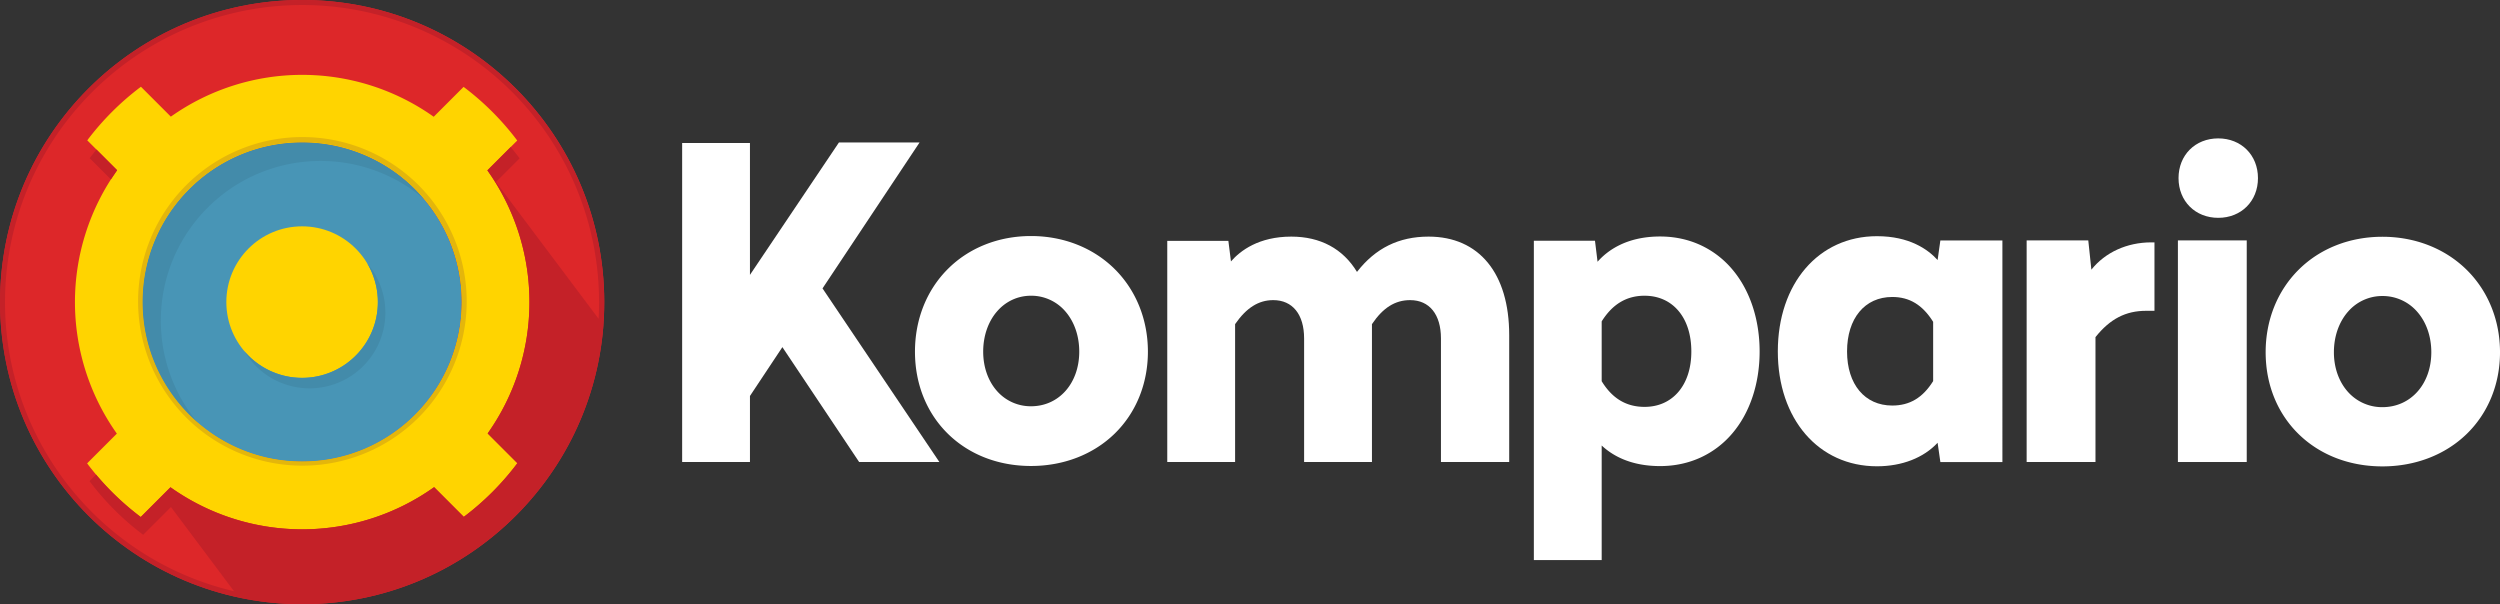 <svg xmlns="http://www.w3.org/2000/svg" viewBox="0 0 4371.52 1056.51"><rect x="0" y="0" width="4371.52" height="1056.51" fill="#333333" stroke="none"/><defs><style>.cls-1{fill:#dd2729;}.cls-2{fill:#4895b6;}.cls-3{fill:#ffd400;}.cls-4{fill:#c42128;}.cls-5{fill:#438baa;}.cls-6{fill:#e4b60b;}.cls-7{fill:#ffffff;}.cls-8{fill:none;stroke:#ed1c24;stroke-miterlimit:10;}</style></defs><title>Resurs 1</title><g id="Lager_2" data-name="Lager 2"><g id="Layer_1" data-name="Layer 1"><path class="cls-1" d="M528.42,0c291.77,0,528.25,236.52,528.25,528.25s-236.48,528.26-528.25,528.26S.16,820,.16,528.25,236.67,0,528.42,0Z"/><circle class="cls-2" cx="528.25" cy="528.26" r="279.18"/><path class="cls-3" d="M925.77,528.25a395.55,395.55,0,0,0-73.54-230.34l52.2-52.2a472.91,472.91,0,0,0-93.79-93.79L758.4,204.18a397.52,397.52,0,0,0-459.67-.2l-52.29-52.29a472.94,472.94,0,0,0-93.86,93.71l52.23,52.23a397.51,397.51,0,0,0-.47,460.61l-52,52A473,473,0,0,0,246.12,904l52-52a397.51,397.51,0,0,0,461-.21L811,903.79a472.91,472.91,0,0,0,93.71-93.87l-52-52A395.56,395.56,0,0,0,925.77,528.25Zm-676.54,0c0-154.19,125-279.18,279.18-279.18s279.18,125,279.18,279.18-125,279.18-279.18,279.18S249.23,682.45,249.23,528.26Z"/><path class="cls-4" d="M1055,568.45q1.5-19.9,1.51-40.19C1056.5,236.52,820,0,528.25,0S0,236.52,0,528.25s236.51,528.26,528.25,528.26h.16c278.16,0,506.07-215,526.73-487.81l0-.1Zm-8.3-11.05L867.2,318.25l41.42-41.42q-7.55-10-15.62-19.67l-40.75,40.75a397.53,397.53,0,0,1,.47,460l52,52A472.91,472.91,0,0,1,811,903.79l-51.92-51.92a397.51,397.51,0,0,1-461,.21l-52,52A473,473,0,0,1,168,829.91l-11.45,11.45a473,473,0,0,0,93.79,93.79l48.58-48.6,110.31,147.28A519.13,519.13,0,0,1,161.09,161.09,519.09,519.09,0,0,1,1047.5,528.25Q1047.5,542.89,1046.7,557.39Z"/><path class="cls-4" d="M168.62,261.43q-6.08,7.42-11.86,15.08l37.18,37.18q5.25-8.17,10.87-16.07Z"/><path class="cls-5" d="M281.25,560.64c0-154.19,125-279.18,279.18-279.18A278.05,278.05,0,0,1,741,347.71a278.55,278.55,0,0,0-212.93-98.64c-154.19,0-279.18,125-279.18,279.18A278.55,278.55,0,0,0,347.5,741.18,278.05,278.05,0,0,1,281.25,560.64Z"/><circle class="cls-3" cx="528.25" cy="528.25" r="132.47"/><path class="cls-5" d="M641.91,460.18A132.48,132.48,0,0,1,427.26,614a132.54,132.54,0,1,0,214.65-153.8Z"/><path class="cls-6" d="M528.42,248.67c154.19,0,279.19,125,279.19,279.19S682.61,807,528.42,807,249.23,682,249.23,527.86s125-279.19,279.19-279.19m0-9a287.3,287.3,0,1,0,112.17,22.65,286.38,286.38,0,0,0-112.17-22.65Z"/><path class="cls-7" d="M1802.84,412.73c-56.64,0-108.3,20.47-145.46,57.63s-57.45,88.37-57.45,144.53c0,115.84,85.34,199.92,202.91,199.92,56.86,0,108.77-20.06,146.17-56.47,37.55-36.57,58.23-87.51,58.23-143.45s-20.67-107.4-58.21-144.55S1859.56,412.73,1802.84,412.73Zm-59.68,132.11c15.33-17.89,36.53-27.74,59.68-27.74a78.61,78.61,0,0,1,60.34,27.75c15.48,18,24,42.83,24,70,0,55.36-35.48,95.55-84.35,95.55a78.47,78.47,0,0,1-59.72-26.94c-15.41-17.52-23.89-41.88-23.89-68.61C1719.23,587.72,1727.73,562.84,1743.16,544.84Z"/><path class="cls-7" d="M2498.05,413.74c-52,0-93,20.21-125.21,61.73-24.42-40.41-64-61.73-114.81-61.73-56.84,0-89.14,24.52-105.57,43.38l-4.52-35.92H2041.09V807.8H2159.7v-241c19.85-28.68,41.08-42,66.73-42,33.77,0,53.94,25,53.94,66.94V807.8H2399v-241c19.23-28.65,40.46-42,66.73-42,33.77,0,53.94,25,53.94,66.94V807.8H2639v-222C2639,478,2586.31,413.74,2498.05,413.74Z"/><path class="cls-7" d="M2973.91,428.75c-21.74-10.09-45.66-15.21-71.11-15.21-59.16,0-92.47,25-109.3,44.17L2789,421H2682.11V979.33h118.61V779c19,17.8,50.91,36,102.09,36,25.45,0,49.37-5.08,71.1-15.09A160.39,160.39,0,0,0,3029,758c30.88-36.16,47.89-87.07,47.89-143.35s-17-107.37-47.88-143.72A160.79,160.79,0,0,0,2973.91,428.75Zm-98.19,88.37c23.84,0,44.16,8.95,58.76,25.87,15.05,17.45,23,42.23,23,71.69,0,29.12-8,53.68-23,71-14.63,16.87-35,25.78-58.77,25.78-32,0-56.58-14.69-75-44.91V562C2819.65,531.81,2844.19,517.11,2875.72,517.11Z"/><path class="cls-7" d="M3388.12,454.7C3371,435.84,3338.65,413,3282.06,413c-102.06,0-173.35,82.88-173.35,201.55,0,118.23,71.28,200.8,173.35,200.8,43.79,0,81.66-14.85,106.06-41.14l4.82,33.73h108.48V420.46H3392.93Zm-79.34,254.43c-48,0-79-37.11-79-94.54,0-57.88,31-95.29,79-95.29,30.24,0,53,13.82,71.54,43.46V666.41C3362.09,695.55,3339.32,709.13,3308.78,709.13Z"/><path class="cls-7" d="M4312.95,471.53c-37.77-37.09-90-57.52-147.08-57.52s-109,20.43-146.34,57.54-57.8,88.25-57.8,144.34c0,115.68,85.86,199.64,204.15,199.64,57.21,0,109.44-20,147.06-56.38,37.78-36.52,58.59-87.39,58.59-143.26S4350.72,508.62,4312.95,471.53Zm-207.63,74a79,79,0,0,1,60.55-27.92,80,80,0,0,1,61.22,27.93c15.68,18.05,24.32,43,24.32,70.37,0,55.66-36,96.06-85.54,96.06a79.88,79.88,0,0,1-60.59-27.12c-15.6-17.61-24.2-42.09-24.2-68.94C4081.08,588.6,4089.69,563.61,4105.31,545.51Z"/><path class="cls-7" d="M3657,471.53l-5.42-51.16H3543.81V807.87h120.36V589.47c25.44-31.82,52.84-46,88.61-46h14.54V423.81h-5.64C3719.1,423.81,3681,441.41,3657,471.53Z"/><path class="cls-7" d="M3878.85,242c-40.25,0-69.45,29.21-69.45,69.45s29.21,69.45,69.45,69.45,69.45-29.21,69.45-69.45S3919.09,242,3878.85,242Z"/><rect class="cls-7" x="3808.3" y="420.37" width="120.36" height="387.51"/><path class="cls-7" d="M1192.81,250.09h118.56V480.67L1467,249.09h141l-169.74,255.2,204.35,303.6H1502.3L1368.08,607l-56.7,85.41V807.9H1192.81Z"/><path class="cls-8" d="M1467,249.09"/><path class="cls-8" d="M1233.87,814.81"/><path class="cls-8" d="M1610.22,249.09"/></g></g></svg>
